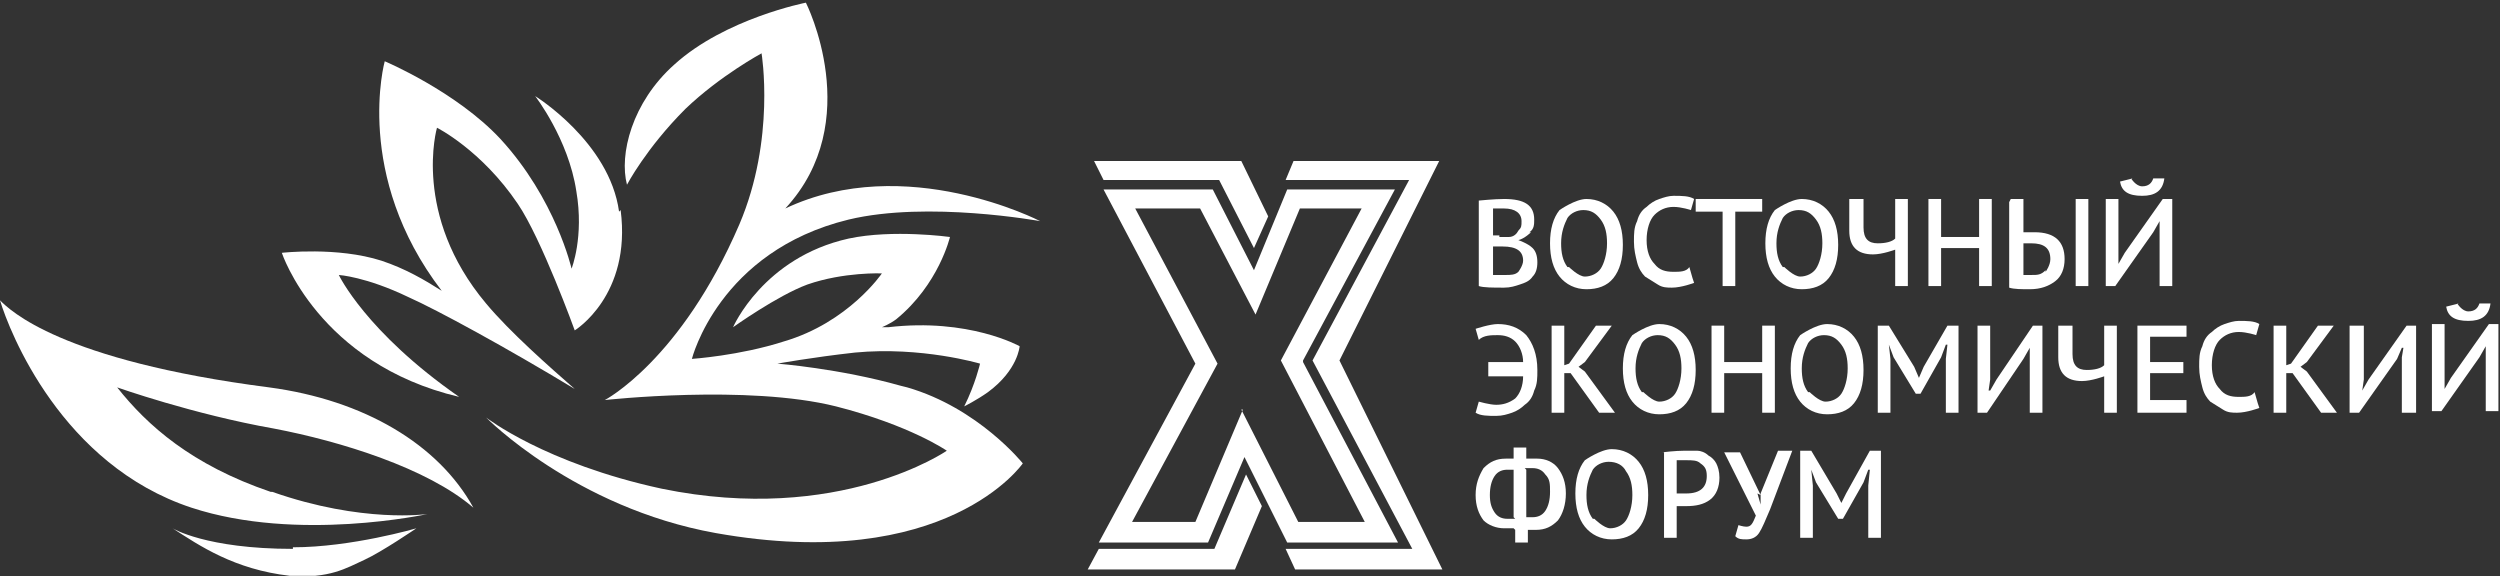 <?xml version="1.0" encoding="UTF-8"?> <svg xmlns="http://www.w3.org/2000/svg" width="759" height="175" viewBox="0 0 759 175" fill="none"><rect x="0" y="0" width="759" height="175" fill="#333333" stroke="none"/><g clip-path="url(#clip0_1538_272)"><path d="M464.822 70.506C464.822 70.506 462.899 72.429 460.976 72.909C460.976 72.909 463.86 73.871 465.302 75.313C466.264 76.274 466.744 77.716 466.744 79.639C466.744 81.561 466.264 83.003 465.302 83.965C464.341 85.407 462.899 85.887 461.457 86.368C460.015 86.849 458.573 87.329 456.65 87.329C453.285 87.329 450.401 87.329 448.959 86.849V60.893C448.959 60.893 453.766 60.412 456.65 60.412C462.899 60.412 465.783 62.335 465.783 66.661C465.783 68.103 465.783 69.545 464.341 70.506M455.208 71.948C455.208 71.948 457.131 71.948 458.092 71.948C459.534 71.948 460.495 70.987 460.976 70.025C461.937 69.064 461.937 68.583 461.937 67.141C461.937 64.738 460.015 63.296 456.65 63.296C454.727 63.296 453.766 63.296 453.285 63.296V71.467H455.208V71.948ZM460.976 82.523C460.976 82.523 462.418 80.6 462.418 79.158C462.418 76.274 460.495 74.832 456.169 74.832H453.285V83.484C453.285 83.484 455.208 83.484 457.131 83.484C458.573 83.484 460.015 83.484 460.976 82.523Z" fill="white"></path><path d="M473.474 63.777C473.474 63.777 478.281 60.412 481.646 60.412C485.01 60.412 487.894 61.854 489.817 64.257C491.74 66.661 492.701 70.025 492.701 74.351C492.701 78.677 491.74 82.042 489.817 84.445C487.894 86.849 485.01 87.81 481.646 87.81C478.281 87.81 475.397 86.368 473.474 83.965C471.551 81.561 470.59 78.197 470.59 73.871C470.59 69.545 471.551 66.18 473.474 63.777ZM476.358 81.081C476.358 81.081 479.242 83.965 481.165 83.965C483.088 83.965 485.01 83.003 485.972 81.561C486.933 80.119 487.894 77.235 487.894 73.871C487.894 70.987 487.414 68.583 485.972 66.661C484.53 64.738 483.088 63.777 480.684 63.777C478.761 63.777 476.839 64.738 475.877 66.18C474.916 68.103 473.955 70.506 473.955 73.871C473.955 76.755 474.435 79.158 475.877 81.081" fill="white"></path><path d="M514.332 85.887C514.332 85.887 510.486 87.329 507.602 87.329C506.16 87.329 504.718 87.329 503.276 86.368C501.834 85.407 500.873 84.926 499.431 83.965C498.469 83.003 497.508 81.561 497.027 79.639C496.547 77.716 496.066 75.793 496.066 73.39C496.066 70.987 496.066 69.064 497.027 67.141C497.508 65.219 498.469 63.777 499.911 62.816C500.873 61.854 502.315 60.893 503.757 60.412C505.199 59.932 506.641 59.451 508.083 59.451C510.486 59.451 512.89 59.451 514.332 60.412L513.371 63.777C513.371 63.777 510.486 62.816 508.083 62.816C505.68 62.816 503.757 63.777 502.315 65.219C500.873 66.661 499.911 69.545 499.911 72.909C499.911 76.274 500.873 78.677 502.315 80.119C503.757 82.042 505.68 82.523 508.083 82.523C510.006 82.523 511.929 82.523 512.89 81.081L513.851 84.445L514.332 85.887Z" fill="white"></path><path d="M535.001 64.257H526.83V86.849H522.984V64.257H514.812V60.412H535.001V64.257Z" fill="white"></path><path d="M538.847 63.777C538.847 63.777 543.654 60.412 547.019 60.412C550.383 60.412 553.268 61.854 555.19 64.257C557.113 66.661 558.074 70.025 558.074 74.351C558.074 78.677 557.113 82.042 555.19 84.445C553.268 86.849 550.383 87.81 547.019 87.81C543.654 87.81 540.77 86.368 538.847 83.965C536.924 81.561 535.963 78.197 535.963 73.871C535.963 69.545 536.924 66.18 538.847 63.777ZM541.731 81.081C541.731 81.081 544.615 83.965 546.538 83.965C548.461 83.965 550.383 83.003 551.345 81.561C552.306 80.119 553.268 77.235 553.268 73.871C553.268 70.987 552.787 68.583 551.345 66.661C549.903 64.738 548.461 63.777 546.057 63.777C544.135 63.777 542.212 64.738 541.25 66.18C540.289 68.103 539.328 70.506 539.328 73.871C539.328 76.755 539.808 79.158 541.25 81.081" fill="white"></path><path d="M565.765 60.412V69.064C565.765 72.429 567.207 73.871 570.091 73.871C572.495 73.871 574.417 73.39 575.379 72.429V60.412H579.224V86.849H575.379V75.793C575.379 75.793 571.533 77.235 568.649 77.235C563.842 77.235 561.439 74.832 561.439 70.025V60.412H565.284H565.765Z" fill="white"></path><path d="M600.855 75.313H589.319V86.849H585.473V60.412H589.319V71.948H600.855V60.412H604.7V86.849H600.855V75.313Z" fill="white"></path><path d="M610.469 60.412H614.314V70.506C614.314 70.506 616.237 70.506 617.679 70.506C623.928 70.506 626.812 73.39 626.812 78.677C626.812 81.561 625.851 83.965 623.928 85.407C622.005 86.849 619.602 87.81 616.237 87.81C613.834 87.81 611.43 87.81 609.988 87.329V61.373L610.469 60.412ZM621.044 82.523C621.044 82.523 622.486 80.6 622.486 78.677C622.486 75.313 620.563 73.871 616.718 73.871C615.757 73.871 614.795 73.871 614.314 73.871V83.484C614.314 83.484 615.757 83.484 616.718 83.484C618.641 83.484 619.602 83.484 621.044 82.042M630.177 60.412H634.022V86.849H630.177V60.412Z" fill="white"></path><path d="M655.653 70.506V67.141L653.73 70.506L642.194 86.849H639.31V60.412H643.155V80.119L645.078 76.755L656.614 60.412H659.498V86.849H655.653V70.506ZM647.001 54.164C647.001 54.164 648.443 56.567 650.365 56.567C652.288 56.567 653.249 55.606 653.73 54.164H657.095C656.614 58.009 654.211 59.451 650.365 59.451C646.039 59.451 644.116 58.009 643.636 55.125L647.481 54.164H647.001Z" fill="white"></path><path d="M451.843 109.92H462.418C462.418 107.517 461.457 105.114 460.015 103.672C458.573 102.23 456.65 101.749 454.727 101.749C452.804 101.749 450.401 101.749 448.959 103.191L447.998 99.826C447.998 99.826 452.324 98.385 454.727 98.385C458.092 98.385 460.976 99.346 463.379 101.749C465.302 104.152 466.744 107.517 466.744 112.324C466.744 114.727 466.744 116.65 465.783 118.572C465.302 120.495 464.341 121.937 462.899 122.898C461.937 123.86 460.495 124.821 459.053 125.302C457.611 125.782 456.169 126.263 454.246 126.263C451.843 126.263 449.44 126.263 447.998 125.302L448.959 121.937C448.959 121.937 452.324 122.898 454.246 122.898C456.169 122.898 458.092 122.418 460.015 120.976C461.457 119.534 462.418 117.13 462.418 114.246H451.843V110.882V109.92Z" fill="white"></path><path d="M476.839 113.285H474.916V125.302H471.07V98.865H474.916V110.882L476.358 110.401L484.529 98.865H489.336L481.165 109.92L479.242 111.362L481.165 112.804L490.298 125.302H485.491L476.839 113.285Z" fill="white"></path><path d="M495.585 101.749C495.585 101.749 500.392 98.385 503.757 98.385C507.122 98.385 510.006 99.826 511.929 102.23C513.851 104.633 514.813 107.998 514.813 112.324C514.813 116.65 513.851 120.014 511.929 122.418C510.006 124.821 507.122 125.782 503.757 125.782C500.392 125.782 497.508 124.34 495.585 121.937C493.663 119.534 492.701 116.169 492.701 111.843C492.701 107.517 493.663 104.152 495.585 101.749ZM498.95 119.053C498.95 119.053 501.834 121.937 503.757 121.937C505.68 121.937 507.602 120.976 508.564 119.534C509.525 118.092 510.486 115.208 510.486 111.843C510.486 108.959 510.006 106.556 508.564 104.633C507.122 102.71 505.68 101.749 503.276 101.749C501.353 101.749 499.431 102.71 498.469 104.152C497.508 106.075 496.547 108.478 496.547 111.843C496.547 114.727 497.027 117.13 498.469 119.053" fill="white"></path><path d="M535.002 113.285H523.465V125.302H519.62V98.865H523.465V109.92H535.002V98.865H538.847V125.302H535.002V113.285Z" fill="white"></path><path d="M546.538 101.749C546.538 101.749 551.345 98.385 554.71 98.385C558.074 98.385 560.958 99.826 562.881 102.23C564.804 104.633 565.765 107.998 565.765 112.324C565.765 116.65 564.804 120.014 562.881 122.418C560.958 124.821 558.074 125.782 554.71 125.782C551.345 125.782 548.461 124.34 546.538 121.937C544.615 119.534 543.654 116.169 543.654 111.843C543.654 107.517 544.615 104.152 546.538 101.749ZM549.422 119.053C549.422 119.053 552.306 121.937 554.229 121.937C556.152 121.937 558.074 120.976 559.036 119.534C559.997 118.092 560.958 115.208 560.958 111.843C560.958 108.959 560.478 106.556 559.036 104.633C557.594 102.71 556.152 101.749 553.748 101.749C551.825 101.749 549.903 102.71 548.941 104.152C547.98 106.075 547.019 108.478 547.019 111.843C547.019 114.727 547.499 117.13 548.941 119.053" fill="white"></path><path d="M590.761 108.959L591.241 104.633H590.761L589.319 108.478L583.07 119.534H581.628L574.898 108.478L573.456 104.633L573.937 108.959V125.302H570.091V98.865H573.456L581.147 111.362L582.589 114.727L584.031 111.362L591.241 98.865H594.606V125.302H590.761V108.959Z" fill="white"></path><path d="M616.237 108.478V105.595L614.314 108.959L603.259 125.302H600.375V98.865H604.22V115.208L603.739 118.572H604.22L606.143 115.208L617.198 98.865H620.083V125.302H616.237V108.478Z" fill="white"></path><path d="M629.215 98.865V107.517C629.215 110.882 630.657 112.324 633.541 112.324C635.945 112.324 637.868 111.843 638.829 110.882V98.865H642.674V125.302H638.829V114.246C638.829 114.246 634.984 115.688 632.099 115.688C627.293 115.688 624.889 113.285 624.889 108.478V98.865H628.735H629.215Z" fill="white"></path><path d="M648.923 98.865H663.825V102.23H652.769V109.92H662.863V113.285H652.769V121.456H663.825V125.302H648.923V98.865Z" fill="white"></path><path d="M685.936 123.86C685.936 123.86 682.09 125.302 679.206 125.302C677.764 125.302 676.322 125.302 674.88 124.34C673.438 123.379 672.477 122.898 671.035 121.937C670.073 120.976 669.112 119.534 668.631 117.611C668.151 115.689 667.67 113.766 667.67 111.363C667.67 108.959 667.67 107.037 668.631 105.114C669.112 103.191 670.073 101.749 671.515 100.788C672.477 99.827 673.919 98.865 675.361 98.385C676.803 97.904 678.245 97.423 679.687 97.423C682.09 97.423 684.494 97.423 685.936 98.385L684.975 101.749C684.975 101.749 682.09 100.788 679.687 100.788C677.284 100.788 675.361 101.749 673.919 103.191C672.477 104.633 671.515 107.517 671.515 110.882C671.515 114.247 672.477 116.65 673.919 118.092C675.361 120.015 677.284 120.495 679.687 120.495C681.61 120.495 683.532 120.495 684.494 119.053L685.455 122.418L685.936 123.86Z" fill="white"></path><path d="M696.03 113.285H694.108V125.302H690.262V98.865H694.108V110.882L695.55 110.401L703.721 98.865H708.528L700.357 109.92L698.434 111.362L700.357 112.804L709.49 125.302H704.683L696.03 113.285Z" fill="white"></path><path d="M729.198 108.478L729.678 105.595H729.198L727.755 108.959L716.219 125.302H713.335V98.865H717.661V115.208L717.18 118.572L719.103 115.208L730.64 98.865H733.524V125.302H729.198V108.478Z" fill="white"></path><path d="M754.674 108.479V105.114L752.751 108.479L741.215 124.821H738.331V98.385H742.176V118.092L744.099 114.727L755.635 98.385H758.519V124.821H754.674V108.479ZM746.022 92.136C746.022 92.136 747.464 94.539 749.386 94.539C751.309 94.539 752.27 93.578 752.751 92.136H756.116C755.635 95.981 753.232 97.423 749.386 97.423C745.06 97.423 743.137 95.981 742.657 93.097L746.502 92.136H746.022Z" fill="white"></path><path d="M459.534 160.39C459.534 160.39 457.611 160.39 456.65 160.39C454.246 160.39 451.843 159.429 450.401 157.987C448.959 156.064 447.998 153.661 447.998 150.296C447.998 146.931 448.959 144.528 450.401 142.125C452.324 140.202 454.246 139.241 457.131 139.241C458.092 139.241 459.053 139.241 459.534 139.241V135.876H463.379V139.241C463.379 139.241 465.302 139.241 466.744 139.241C469.148 139.241 471.551 140.202 472.993 142.125C474.435 144.047 475.397 146.451 475.397 149.815C475.397 153.18 474.435 156.064 472.993 157.987C471.07 159.909 469.148 160.871 466.264 160.871C465.302 160.871 464.341 160.871 463.86 160.871V164.716H460.015V160.871L459.534 160.39ZM459.534 157.025V142.606C459.534 142.606 458.092 142.606 457.611 142.606C456.169 142.606 454.727 143.086 453.766 144.528C452.804 145.97 452.324 147.893 452.324 150.296C452.324 152.699 452.804 154.141 453.766 155.583C454.727 157.025 456.169 157.506 457.611 157.506C458.573 157.506 459.534 157.506 460.015 157.506M463.379 142.606V157.025C463.379 157.025 464.341 157.025 465.302 157.025C466.744 157.025 468.186 156.545 469.148 155.103C470.109 153.661 470.59 151.738 470.59 149.335C470.59 146.931 470.59 145.489 469.148 144.047C468.186 142.606 466.744 142.125 465.302 142.125C464.341 142.125 463.379 142.125 462.899 142.125" fill="white"></path><path d="M481.165 139.722C481.165 139.722 485.972 136.357 489.337 136.357C492.701 136.357 495.585 137.799 497.508 140.202C499.431 142.606 500.392 145.97 500.392 150.296C500.392 154.622 499.431 157.987 497.508 160.39C495.585 162.793 492.701 163.755 489.337 163.755C485.972 163.755 483.088 162.313 481.165 159.909C479.242 157.506 478.281 154.141 478.281 149.815C478.281 145.49 479.242 142.125 481.165 139.722ZM484.049 157.506C484.049 157.506 486.933 160.39 488.856 160.39C490.779 160.39 492.701 159.429 493.663 157.987C494.624 156.545 495.585 153.661 495.585 150.296C495.585 147.412 495.105 145.009 493.663 143.086C492.701 141.164 490.779 140.202 488.375 140.202C486.452 140.202 484.53 141.164 483.568 142.606C482.607 144.528 481.646 146.932 481.646 150.296C481.646 153.18 482.126 155.583 483.568 157.506" fill="white"></path><path d="M504.718 137.318C504.718 137.318 508.564 136.838 511.448 136.838C512.89 136.838 513.851 136.838 515.293 136.838C516.255 136.838 517.697 137.318 518.658 138.28C519.619 138.76 520.581 139.722 521.062 140.683C521.542 141.644 522.023 143.086 522.023 145.009C522.023 147.893 521.062 150.296 519.139 151.738C517.216 153.18 514.813 153.661 511.929 153.661C510.486 153.661 509.525 153.661 509.044 153.661V163.274H505.199V137.318H504.718ZM509.044 140.202V149.816C509.044 149.816 510.486 149.816 511.929 149.816C516.255 149.816 518.177 147.893 518.177 144.528C518.177 142.606 517.697 141.644 516.255 140.683C515.293 139.722 513.851 139.722 511.929 139.722C510.486 139.722 509.525 139.722 509.044 139.722" fill="white"></path><path d="M533.559 149.816L534.521 153.18V149.816L539.808 136.838H544.134L537.405 154.622C535.963 157.987 535.001 160.39 534.04 161.832C533.078 163.274 531.636 163.755 530.194 163.755C528.752 163.755 527.791 163.755 526.83 162.793L527.791 159.429C527.791 159.429 529.233 159.909 530.194 159.909C531.636 159.909 532.117 158.948 533.079 156.545L523.465 137.318H528.272L534.521 150.296L533.559 149.816Z" fill="white"></path><path d="M567.207 147.412L567.688 142.606H567.207L565.765 146.451L559.516 157.506H558.074L551.344 146.451L549.902 142.606L550.383 147.412V163.274H546.538V136.838H549.902L557.593 149.816L559.035 152.7L560.477 149.816L567.688 136.838H571.052V163.274H567.207V147.412Z" fill="white"></path><path d="M187.947 64.257C185.063 43.108 162.471 29.169 162.471 29.169C162.471 29.169 172.565 42.147 174.969 58.009C177.372 71.948 173.527 81.561 173.527 81.561C173.527 81.561 168.72 60.412 151.896 42.147C138.437 27.727 116.806 18.595 116.806 18.595C116.806 18.595 107.192 53.202 134.111 88.291C128.823 84.926 123.055 81.561 115.845 79.158C102.385 74.832 85.561 76.755 85.561 76.755C85.561 76.755 96.617 110.401 139.398 120.495C111.038 100.788 102.866 83.484 102.866 83.484C102.866 83.484 111.038 83.965 124.016 90.213C132.669 94.059 153.819 105.594 174.488 118.092C166.797 111.362 154.78 100.788 147.57 92.136C124.978 65.219 132.669 38.782 132.669 38.782C132.669 38.782 146.128 45.512 157.183 61.854C164.394 72.429 174.488 100.307 174.488 100.307C174.488 100.307 191.793 89.733 188.428 63.777" fill="white"></path><path d="M273.509 117.131C254.762 111.843 236.016 110.401 236.016 110.401C236.016 110.401 246.591 108.479 259.569 107.037C279.758 105.114 297.543 110.401 297.543 110.401C297.543 110.401 296.101 116.65 292.736 123.379C292.736 123.379 296.582 121.456 299.947 119.053C309.08 112.324 309.56 105.114 309.56 105.114C309.56 105.114 294.178 96.462 269.664 99.346C269.183 99.346 267.741 99.346 267.741 99.346C267.741 99.346 270.144 98.385 272.067 96.943C285.045 86.368 288.41 71.948 288.41 71.948C288.41 71.948 271.106 69.545 257.646 72.429C231.69 78.197 222.557 99.346 222.557 99.346C222.557 99.346 236.016 89.733 245.149 86.368C256.204 82.523 267.741 83.003 267.741 83.003C267.741 83.003 257.646 97.904 237.938 103.672C224.479 107.998 210.059 108.959 210.059 108.959C210.059 108.959 218.23 76.274 257.646 66.661C281.681 60.893 315.809 67.142 315.809 67.142C315.809 67.142 274.951 45.992 238.419 63.296C262.934 36.86 244.668 0.81 244.668 0.81C244.668 0.81 220.153 5.617 204.771 19.556C191.793 31.092 187.947 46.954 190.351 56.086C190.351 56.086 196.119 45.031 208.136 33.014C218.711 22.921 231.209 16.191 231.209 16.191C231.209 16.191 235.535 42.147 224.479 68.103C206.694 109.44 183.621 121.456 183.621 121.456C183.621 121.456 226.883 116.65 253.801 123.379C276.393 129.147 287.449 136.838 287.449 136.838C287.449 136.838 254.762 159.429 200.926 148.374C165.355 140.683 147.57 126.744 147.57 126.744C147.57 126.744 174.488 154.142 217.269 161.832C287.449 174.329 310.522 140.683 310.522 140.683C310.522 140.683 297.063 123.86 275.432 117.611" fill="white"></path><path d="M88.927 166.158C106.712 166.158 126.42 160.39 126.42 160.39C126.42 160.39 115.845 167.6 110.557 170.003C105.27 172.407 99.982 175.771 87.965 174.81C71.141 172.887 60.566 165.677 52.395 160.39C52.395 160.39 62.489 166.639 88.927 166.639" fill="white"></path><path d="M82.197 149.335C58.163 141.164 44.704 129.147 35.571 117.611C35.571 117.611 58.643 125.783 83.158 130.109C103.347 133.954 129.785 142.125 143.724 154.142C133.149 134.915 110.557 121.457 81.716 117.611C18.266 109.44 2.884 94.059 0 91.175C2.884 100.788 18.747 141.164 58.163 154.142C90.369 164.716 129.785 156.064 129.785 156.064C129.785 156.064 110.077 158.948 82.678 149.335" fill="white"></path><path d="M368.685 166.639H333.595L330.23 172.887H374.934L383.105 153.661L378.298 144.048L368.685 166.639Z" fill="white"></path><path d="M437.903 172.888L406.659 109.44L436.942 48.877H392.719L390.315 54.644H427.809L398.487 109.44L428.77 166.639H390.315L393.2 172.888H437.903Z" fill="white"></path><path d="M380.702 75.313L385.028 65.7L376.856 48.877H332.153L335.037 54.644H370.127L380.702 75.313Z" fill="white"></path><path d="M395.603 109.44L423.483 57.528H390.796L380.702 82.042L368.204 57.528H335.037L362.916 110.401L333.595 164.716H366.762L377.818 138.76L390.796 164.716H424.444L395.603 109.921V109.44ZM377.337 124.34L362.916 158.468H343.689L369.646 110.401L344.65 63.296H364.358L381.182 95.501L394.642 63.296H413.388L388.873 109.44L414.35 158.468H394.161L376.856 124.34H377.337Z" fill="white"></path></g><defs><clipPath id="clip0_1538_272"><rect width="759" height="174" fill="white" transform="translate(0 0.81)"></rect></clipPath></defs></svg> 